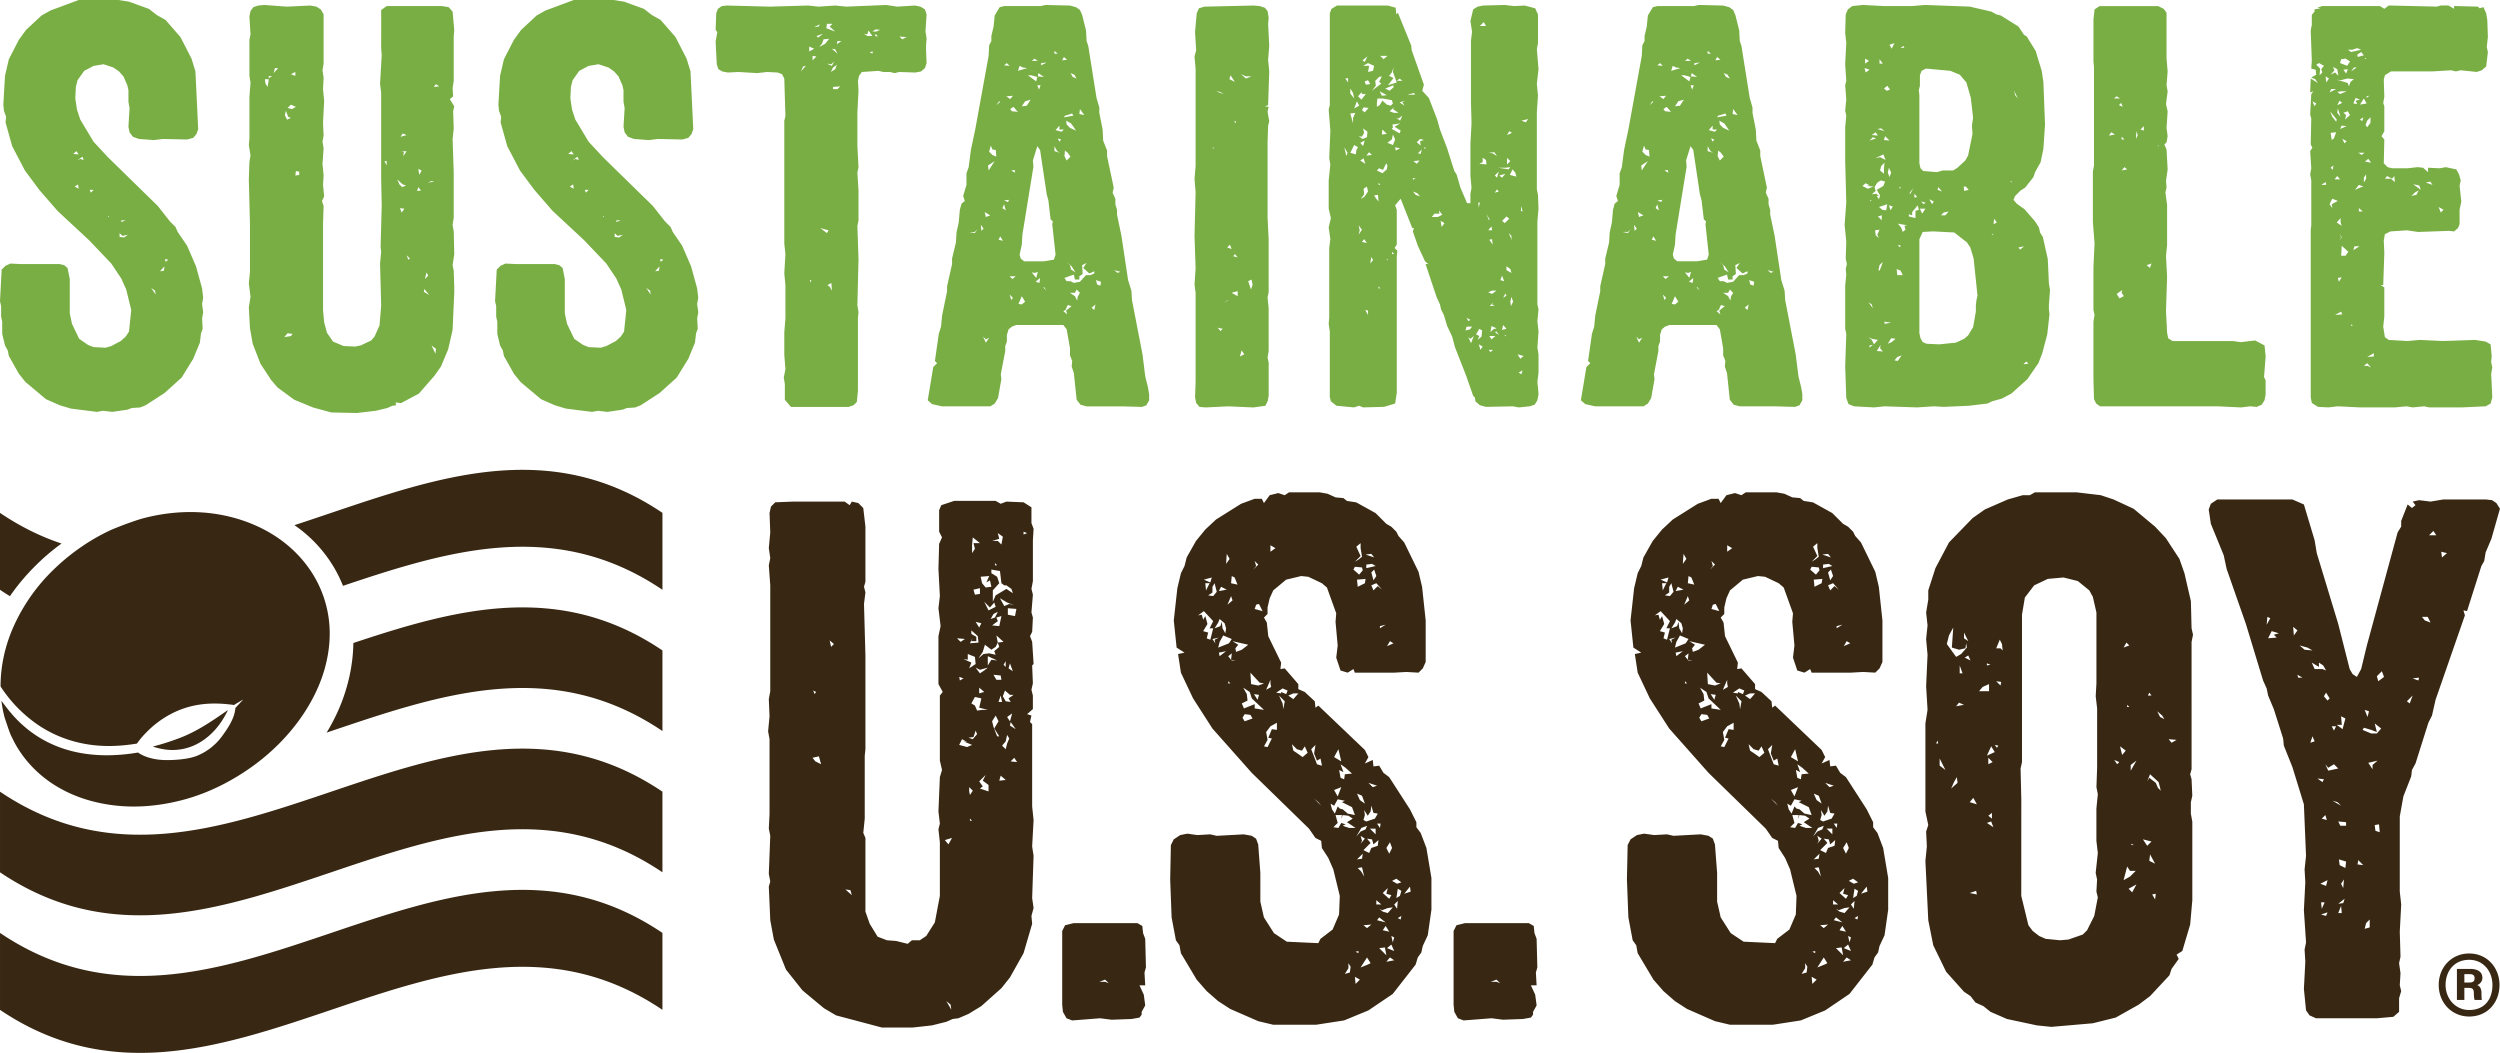 <svg data-name="レイヤー 2" xmlns="http://www.w3.org/2000/svg" width="281.58" height="118.588"><path d="M22.826 34.731l.061.436-.123.687.061 1.187-.187.497-.126 1.058-.749 1.81-1.306 2.12-1.936 1.745-2.12 1.375-.623.248-.936.061-.497.187-1.687.248-1.058-.122-.684.122-2.933-.371-1.245-.374-1.562-.687-2.307-1.933-.749-.936-1.123-1.997-.123-.623-.313-.561-.313-1.31v-1.371l-.123-.561v-1.184l-.126-.561.187-3.555.435-.436.562-.248 1.187.061h4.365l.497.126.374.313.252 1.245v3.865l.248 1.184.81 1.684.997.687.626.248 1.371.065.623-.187 1.062-.561.558-.5.374-.561.252-2.433-.561-2.307-.561-1.245-1.123-1.684-2.494-2.62-3.555-3.304-2.058-2.371-1.62-2.181-1.436-2.746-.749-2.681.065-.623-.248-.687-.065-.684.187-3.242.435-1.871 1.123-2.184.813-1.119 1.745-1.623.997-.561L8.855.001h4.488l1.184.187 2.245.813.874.684.997.561 1.684 1.933 1.245 2.429.439 1.436.31 6.485-.187.561-.374.439-.684.184-2.742-.061-1 .126-1.684-.126-.684-.248-.374-.497-.126-.626.126-2.12-.126-.684v-1.313l-.123-.561-.439-.997-.497-.561-.626-.436-1.119-.374-1.123.187-1.062.561-.748 1.062-.187.745-.061 1.31.187 1.249.374 1.123 1.497 2.494 1.62 1.745 5.614 5.488 1.371 1.745.623.623.248.561 1.062 1.558.997 2.31.687 2.491.123 1.062-.123.687.061.497zM8.607 17.022l-.374.313.626.061-.252-.374zm.187 3.743l-.374.248.439.248-.065-.497zm.626-2.742l-.126-.374-.623.436.374-.187.374.126zm1.123 3.365h-.439l.126.313.313-.313zm1.62 2.933v.123h.126l-.126-.123zm1.81 2.429l.435-.31-.626.126-.31-.313v.435l.5.061zm-.313-1.745l.497-.187h-.497v.187zm3.804 7.734l-.435-.313.497.749-.061-.436zm.997-2.246l.061-.497-.497.558.435-.061zm.187-.997l.313-.248-.374-.065.061.313zm32.515 3.491l-.187 4.178-.5 2.181-.81 1.936-.749 1.058-1.745 1.997-1.997 1.062-.623-.065.061.313-.436.061-.561.248-1.31.313-2.12.248-2.868-.061-2.058-.561-2.12-.874-1.871-1.371-.745-.871-1.187-1.81-.871-2.246-.313-1.745-.126-2.368.187-1.184-.187-1.497.126-1.31v-5.427l-.126-4.988.065-1.994.123-.687-.187-1.184.065-.749v-4.678l.123-1.62-.123-.749V4.491l.123-.623-.123-1.997.123-.626.313-.435.561-.187.687-.061 2.555.187 2.62-.126.684.126.5.313.313.561v5.549l-.126.749.126.81-.065 1.31.126 1.31-.126 2.494.065 1.432-.126.687.126.749-.126 1.745.126 1.31-.065 1.058.126 1.31-.248.5.187.561-.065 2.058v9.663l.126 1.375.313 1.184.684.997 1.187.5 1.307.061.626-.126 1.184-.561.374-.435.562-1.249.187-2.242-.126-4.74.126-1.31-.065-.561.126-4.675-.061-2.933v-9.727l-.126-1.058.187-3.181-.061-.813V1.123l.623-.436h6.237l.745.123.439.5.187 2.12-.061.623v5.053l-.126.81.061.936-.374.313.5.81-.126.561.065 1.933-.126 1.184.126 3.804v5.053l-.126.81.126.748.061 2.555-.187 1.249.126.623.061 1.871v.623zM29.837 8.918l.061.5.252.371.123-.871h-.435zm.435-.126l.374-.187-.374-.061v.248zm.561-.561l.5-.561h-.374l-.126.561zm1.933 29.621l.187-.252-.562-.061-.374.435.749-.122zm-.562-25.382l-.123.5.248.5.436-.187-.31-.126-.252-.687zm.687-.187l.435-.248-.561-.248-.374.374.5.122zm-.126-3.926l.5.187v-.439l-.5.252zm.936 10.973l-.374-.061-.061.5.435-.061v-.378zm9.853-.684v-.5h-.248l.248.5zm1.184 1.558l.248.561.313.313.435-.187-.374-.126-.623-.561zm.313 3.242l.187.5.31-.439-.497-.061zm.31-8.417l-.248.374.687-.187-.439-.187zm.439 1.997h-.687l.374.061-.061.5.374-.561zm.374 12.095l-.374-.374.187.5.187-.126zm.936-8.043l-.126.435.435-.061-.31-.374zm.123-1.371l.252-.5-.374-.187.123.687zm1.123 13.528l-.561-.684-.061.313.623.371zm-.5-1.807l.374-.374-.187-.374-.187.749zm1.061-10.973l-.313-.065-.435.187.748-.122zm.187 18.832l-.5-.378.439.936.061-.558zm0-29.808l-.249.31.623-.061-.374-.248zm29.484 25.252l.061.436-.123.687.061 1.187-.187.497-.126 1.058-.745 1.81-1.31 2.12-1.936 1.745-2.12 1.375-.623.248-.936.061-.497.187-1.684.248-1.062-.122-.684.122-2.933-.371-1.245-.374-1.562-.687-2.307-1.933-.749-.936-1.123-1.997-.123-.623-.313-.561-.31-1.31v-1.371l-.126-.561v-1.184l-.126-.561.187-3.555.435-.436.562-.248 1.187.061h4.365l.497.126.374.313.248 1.245v3.865l.252 1.184.81 1.684.997.687.626.248 1.371.065.623-.187 1.062-.561.558-.5.374-.561.252-2.433-.561-2.307-.561-1.245-1.123-1.684-2.494-2.62-3.555-3.304-2.058-2.371-1.62-2.181-1.436-2.746-.749-2.681.065-.623-.248-.687-.065-.684.187-3.242.435-1.871 1.123-2.184.813-1.119 1.745-1.623.997-.561L64.616.001h4.488l1.184.187 2.245.813.874.684.997.561 1.684 1.933 1.245 2.429.439 1.436.31 6.485-.187.561-.371.439-.687.184-2.746-.061-.997.126-1.684-.126-.684-.248-.374-.497-.126-.626.126-2.12-.126-.684v-1.313l-.123-.561-.439-.997-.497-.561-.626-.436-1.119-.374-1.123.187-1.062.561-.748 1.062-.187.745-.061 1.31.187 1.249.374 1.123 1.497 2.494 1.62 1.745 5.614 5.488 1.371 1.745.623.623.248.561 1.062 1.558.997 2.31.687 2.491.123 1.062-.123.687.061.497zM64.369 17.022l-.371.313.623.061-.252-.374zm.187 3.743l-.374.248.439.248-.065-.497zm.626-2.742l-.126-.374-.623.436.374-.187.374.126zm1.123 3.365h-.439l.126.313.313-.313zm1.62 2.933v.123h.126l-.126-.123zm1.81 2.429l.435-.31-.626.126-.31-.313v.435l.5.061zm-.313-1.745l.497-.187h-.497v.187zm3.804 7.734l-.435-.313.497.749-.061-.436zm.997-2.246l.061-.497-.497.558.435-.061zm.187-.997l.313-.248-.374-.065.061.313zm29.891-23.882l.061 1.494-.187.561-.435.378-.626.122-1.806-.061-.562.126-.5-.126h-.745l-.565-.126-1.868.126-.313.436-.126.561.065 1.123-.126 2.433v3.804l.126 2.368-.126.623.126 1.997v3.368l-.126.623.126 3.739-.126 5.178.126.81-.065.687v8.166l-.123 1.249-.374.374-.561.187h-6.485l-.687-.81v-1.749l-.123-.749.187-.936-.126-1.62v-2.559l.126-1.555v-3.743l-.126-1.31.126-2.184-.126-1.184V13.594l.126-.5-.126-4.239-.248-.5-.5-.187-1.184-.061-1.123.126-2.12-.126-1.187.061-.623-.122-.435-.252-.187-.561-.126-2.555.187-1.062-.187-.248.065-1.871.184-.497.439-.313.562-.065 4.862.126L91.02.622l1.184.126 1.871-.126 1.249.126 4.488-.187 1.248.187 1.994-.126.623.126.5.313.187.561-.126 1.933.126.749-.061.81v.5zM90.457 7.485l-.248.561.561-.626-.313.065zm.687-1.684l.558-.313-.558-.248v.561zm.249 25.814l-.187-.122.061.31.126-.187zm.126-25.317v.5l.435-.436-.435-.065zm.184-3.242l.5-.061.126-.252-.626.313zm.439 1.184l.561-.436-.748.252.187.184zm1.245.126l-.623.061-.187.5-.31.374.684-.374.436-.561zm-.997 21.326l.749.561.187-.313-.936-.248zm.687-22.51l.997.374-.623-.561.31-.31h-.623l-.061.497zm.623 4.239l.248-.5-.31.313-.5-.061.561.248zm0 25.317l-.061-.871-.439.248.252.187.248.435zm.126-25.13l-.252.5.5-.313.187-.497-.435.31zm.248-2.058l-.374-.061.623.561-.248-.5zm-.248 4.491h.497l.313-.313-.81.061v.252zm.936-5.423h-.439l-.061.371.5-.371zm3.491-.561l-.435-.623-.126.435-.374-.065.374.252h.562zm.061 1.745l-.374.061.313.187.061-.248zm.374-2.246l.439-.187-.5-.061-.374.248h.435zm-.126.5l.313.061-.248-.313-.065.252zm2.746.061l.309.31.5-.248-.81-.061zM129.432 44.4v.684l-.313.561-.5.187-2.12-.061h-4.113l-.687-.187-.435-.561-.313-2.994-.248-.749.061-.623-.248-.623v-.813l-.374-2.12-.374-.497h-5.301l-.497.187-.374.31-.19.626v.745l-.184.5v.561l-.5 2.62.061.561-.374 2.12-.374.623-.497.313h-5.427l-1.123-.252-.497-.435.623-3.743.435-.435-.248-.248.435-3.055.252-.81.122-1.249.562-2.746v-.561l.561-2.491v-.626l.435-1.807.065-1.123.248-1.123.126-1.432.187-.687.374-.313-.187-.561.374-1.245v-1.31l.248-.687.248-1.933.5-2.368 1.497-8.23.061-1.187.248-.497v-.561l.252-1.062.123-1.249.561-.932.5-.126h4.113l.565-.126 2.742.065.684.187.439.31.248.561.435 1.749.065 1.184.187.558.932 5.862.313 1.062v.623l.374 1.871.061 1.249.439 1.119v.626l.748 3.552-.126.565.313.684v.623l.187.626v.558l.497 2.371.748 4.988.374 1.184.065 1.062 1.184 6.111.31 2.494.313 1.249.126.749zm-20.268-18.271l.626.122.31-.436-.31.313h-.626zm1.371-.126l.252-.248-.313-.439.061.687zm.874 12.034l-.374.187-.313-.313.313.687.374-.561zm-.497-14.154l.122.561.5-.187-.623-.374zm.435-4.678l.684-1.058-.748.497.065.561zm.061-2.12l.374.374.435.187-.061-.748-.374-.061-.187-.439-.187.687zm1.245-5.611l-.123-.065-.313.439.435-.374zm.313 15.651l-.313-.5-.184.374.497.126zm-.061-3.681l.374.252-.187-.687-.187.436zm.497-16.338l-.31.252.623.061-.313-.313zm.126 15.654l.126-.252-.561.065.435.187zm.248-11.599l.313-.374-.748.061.435.313zm.252 20.268l.374-.313h-.687l.313.313zm.061 2.12l-.374-.374.187.623.187-.248zm.061-21.517l-.374.252.191.248.684.065-.126-.126-.374-.439zm.191 7.424l-.065-.313-.374.061.439.252zm.497-12.038l-.187.561 1.061-.31-.5-.065-.374-.187zm.248 26.875l.374-.31-.374-.623-.374.871.374.061zm2.494-4.862l1.123-.187.187-.561-.374-3.43.065-.313-.252-.248-.248-2.12-.187-.687-.749-4.988-.313-.436-.497 1.62.061.687-1.245 7.669-.065 1.123-.248 1.123.126.436.374.313h2.242zm-1.497-18.206l-.623.184-.374.565.561-.065.435-.684zm-.31-2.746l.936.687.123-.5-.684-.187h-.374zm.187-.561l.81.187-.497-.126-.313-.061zm.561-1.31l-.313.248h.687l-.374-.248zm.187 24.694l.187-.687-.313.126-.374-.061.5.623zm.435 0l-.497.436.435.126.061-.561zm-.123-21.204l.184-.497h-.374l.19.497zm.558-1.432l-.623-.436-.061.371.684.065zm-.31-1.31l.623-.31-.623.058v.252zm.374 25.004h-.126l.313.374-.187-.374zm1.123-26.314h.374l-.374-.313v.313zm0 10.415v.561l.623.187-.313-.187-.31-.561zm.123-1.807l.687.184.248-.248h-.497v-.436l-.439.5zm.626 1.058l-.374-.126.187.374.187-.248zm.31-9.292l-.187.374.561-.061-.374-.313zm.874 28.059l-.439-.123-.248.558-.248.126.435.374-.123-.436.623-.5zm-.748-21.449l-.126.187 1.062-.187-.126-.252-.374.126-.435.126zm0 3.926l-.061.626.248.497.435-.436-.313-.435-.31-.252zm2.868 14.031l.435-.187v-.248l-.562.248-.684-.623.374-.561-.5.248.061.997-.374.252v.374h-.497l-.126-.561-1.058.374.248.374h.435l.374.187.687-.126.684-.749h.5zm-1.871-16.648l-.309-.436-.562-.313.061.436.374.374.684.313-.249-.374zm-.435 15.525l.126.5.497.313-.436-.687-.561-.5.374.374zm.562 3.494l.248.497.061-.435.252-.439-.374-.371-.187.371h-.562l.562.378zm-.065-24.943l-.435-.187.248.436.439.187-.252-.435zm.562 4.426l.561.122-.497-.684-.065.561zm1.81 21.449l-.435.374.31.248.126-.623zm.623-2.555l-.561-.187.126.5.374.122.061-.435zm1.871-.997l.309-.126-.684-.187.374.313zm17.018 10.1v3.743l-.122.623-.252.5-1.371.187-2.807-.126-2.555.126-.684-.061-.374-.439-.126-.623.061-1.807v-9.979l-.123-.936.123-1.807-.123-3.681.123-4.927-.123-1.494.123-1.436V7.734l-.123-1.371.187-.691-.126-2.055.187-2.12.248-.561.623-.187 5.553-.126.684.065.561.184.313.374.122.748-.061.687.126 2.494-.126 1.558.126 1.31-.126 3.804-.374.126.435.061-.122.561.187 1.062-.126.497-.061 1.871v8.479l.122 2.497v5.924l-.122.558.122 1.249v4.804l-.122.745.122.561zm-6.298-24.256v.126h.187l-.187-.126zm.874-6.111l.374.122-.436-.248-.439-.061.5.187zm0 26.814l.248-.252-.561-.122.313.374zm.81-3.43v-.065l-.374.313.374-.248zm.252-6.298l-.313.31.497.187-.184-.497zm-.065-18.645l.623.31-.497-.749-.126.439zm.936 24.443v-.561l-.687.187.687.374zm-.313-4.74l-.184.248.497.126-.313-.374zm-.123-14.902l.248.126v-.187l-.248.061zm1.184 26.188l-.313-.435-.184.687.497-.252zm.81-31.302h-.623l-.561-.248.561.497.623-.248zm.126 23.446l-.126-.561-.374.187.313.936.187-.561zm32.14 11.6l.061.749-.126.684-.31.5-.561.187-1.249.123-.623-.123-3.055.061-.687-.187-.497-.436-.061-.436-.191-.187-.81-2.31-1.245-3.178-.313-1.187-.562-1.184-.374-1.245-.31-.623-.126-.561-.374-.813-1.249-3.739h.313l-.374-.313-.81-1.745-.562-1.62.126-.378h-.19l-1.307-3.304-.626.748.187.5v3.926l-.248.374.313.313-.065.623v15.403l-.187 1.184-1.245.374-2.371.061-.436-.187-.561.187-1.997-.187-.623-.497-.122-.5v-7.356l-.126-.874.061-.749v-7.795l.126-.997-.187-1.31.248-1.058-.248-1.062V20.32l.187-1.807-.126-.687.126-3.117-.187-2.371.126-.497V1.495l.187-.497.623-.374h5.736l.874.248.061.749.187-.187 1.497 3.681.061.558 1.371 3.865-.187.687.748.81.936 2.433.313 1.123.81 2.12.81 2.559.252.374.435 1.494.749 1.749h.374v-1.062l.126-.687-.126-1.31v-3.613l.126-2.371-.065-2.307v-6.92l.126-1.062-.187-1.184.31-1.31.5-.31.623-.126 2.433-.065 1.062.126 1.184-.061 1.184.313.313.684v3.242l-.126.687.187 2.246-.187 1.62.126 1.371-.126 1.81v8.727l.126.626.061 1.558-.126 1.432v9.357l.126.561-.126 1.307.126 1.187-.126 1.807.126.749v2.058l-.126 1.058.065.626zm-21.578-26.066l.126-.374-.374-.623.248.997zm-.122-8.73l.313.439v-.5l-.313.061zm.561 1.684l.435.561-.126-.623-.31-.5v.561zm0 2.246l.31 1.123v-.626l.252-.561-.561.065zm.623 4.614l.061-.5.187-.31-.435-.248-.435.871.623.187zm-.187-5.178l.561-.31-.248-.497-.313.806zm.936-1.62l-.126-.187-.374.436.374.378.5-.626h-.374zm0 5.049l.5-.184.061-.623-.5-.378.126.5-.248.435-.374-.061.435.31zm-.061 10.231l-.374-.5.122.561-.122.497.374-.558zm.123-9.418l.187-.623-.497.248.31.374zm.065 1.371l-.374.248.561.374-.187-.623zm.061 4.365l.435-.623-.123-.561-.374.248.061.626-.374.497.374-.187zm.061-9.54l.439-.497-.561-.065-.187.313.31.248zm-.061 14.28l-.248.313.561.122-.313-.435zm-.187-20.142l.248.187.313-.623-.561.436zm.623.313l-.561.31h.687l-.126.687.561-.126.126-.561-.687-.31zm-.374 2.058l.126.371.5-.061-.252-.436-.374.126zm.374 25.814l-.31-.061.31.561v-.5zm.439-17.522l-.313-.313-.313.378.626-.065zm-.187 12.221l.31-.374-.187-.374-.123.749zm.997-21.013l-.435.436.061.561-.436.561 1.058-.81-.248-.187.31-.623-.31.061zm-.374 13.657l.313.374-.065-.749-.435.061.187.313zm.122-10.728v.439l.313-.187.313-.5.497.435.439.126.248-.248-.126-.374-.997-.187h-.623l-.065.497zm1.187 7.046l-.126-.248-.374.749-.435-.187-.252.248.626.313.497-.439.065-.436zm-.997 1.933v.252h.187l-.187-.252zm.187 11.912l-.187-.248v.248h.187zm-.065-22.2l.248.5.561-.061-.81-.439zm.065-3.988l.371.371.439-.371h-.81zm.184 8.853l.561-.061-.497-.5-.065.561zm1.31-5.301v-.248l-.936.374.5.248.436-.374zm-.749 19.268v.187h.126l-.126-.187zm.562-13.405l-.497.374.623.252.248-.626-.248-.561-.126.561zm0-7.546l-.31.378.497.248-.623.81.997-.31-.435-1.187.061-.5-.187.561zm-.249 4.365l.5.187h.497l-.623-.436.187-.248-.562.497zm1.249 2.184l-.687-.439.623-.371-.871.122.061.313-.126.187.874.497.126-.31zm-1 13.906h.252l-.187-.252-.065.252zm.936-11.912l-.561-.122.065.374.497-.252zm.252-3.678l-.439.313-.248-.065.435.313.252-.561zm-.313-4.178l-.313.248h.626l-.313-.248zm.623 2.494l-.623.187.562.374-.248-.374.309-.187zm.252-.684h.871l-.123-.187-.748.187zm.623 9.414v.187l.31-.187h-.31zm.31 1.871l.5.187-.313-.374-.497-.187.31.374zm.126-3.494l.313-.374-.687.065.374.31zm.81-2.681l-.435-.126-.374.378.435.371-.061-.497.435-.126zm-.248 1.062l-.435.436.309.065.126-.5zm.248-.187l.065.126.187-.187-.252.061zm1.562 7.795l.497-.252-.374-.497.061.374h-.558l-.313.374h.687zm.435 1.123l.313-.436-.439-.252.126.687zm3.178 11.537l.252-.313h-.626l-.123.436.497-.123zm.065-1.062l-.439-.252.19.374.248-.122zm.374 1.807l-.374.313-.248-.187.31.684.313-.81zm.435.439l.436-.378.065-.684-.313-.187-.374.623.374.187-.187.439zm.126-14.906l.123-.561h-.184l.061.561zm.435 15.654l-.435-.252.187.623.248-.371zm.374-21.016l-.374-.248v.5l-.374.184.81.065-.061-.5zm-.687-15.09h.687l-.248-.439-.439.439zm.748 21.2l.252.623h.123l-.374-.623zm.561 1.371l-.374.439h.439l-.065-.439zm.065 7.608l.497-.374h-.497l-.439.191.439.184zm.248-15.964l-.623.065.436.061.5.313-.313-.439zm-.435 22.514l.309-.252h-.497l.187.252zm.187-12.721l-.313.061.374.561-.061-.623zm-.065 11.286l.439-.374h-.687l.248.374zm.065-3.926l.122-.252-.374.436.562-.061-.31-.122zm.497 2.681l-.562-.252-.122.687.309-.31.374-.126zm-.187-17.209l.252.248.187-.687-.439.439zm.252 1.555l-.252.378.439-.126-.187-.252zm-.187 16.151l.435.252-.374-.439-.061.187zm.31-18.58l1.184.184.187-.248-.562.065h-.81zm.439 1.123l.371-.439-.684.191.313.248zm.248 11.66l-.248-.626-.187.5.435.126zm.562-7.046l-.313-.248-.497.497.31.252.5-.5zm-.81 12.531l.497-.122-.374-.436-.123.558zm.497-3.865l-.126-.248-.248.5.374-.252zm-.187 4.43v.123h.187l-.187-.123zm.187-7.298l.562.313-.126-.439-.436-.31v.436zm.313-15.651l-.252.436.562-.248-.31-.187zm-.252 3.743l.374-.374-.374-.374v.749zm.439 8.292l.061.252v-.5l-.313-.313.252.561zm-.126-7.108l.748.187-.126-.436-.31-.378-.313.626zm.061 14.28l.065.497.248-.497-.187-.561-.126.561zm1.497 6.111l-.684-.187.31.5.374-.313zm-.123 1.623l-.439.248.313.187.126-.436zm-.126-18.519l-.061.558.187.065-.126-.623zm0-9.605l.5.187.248-.374-.748.187zM203 44.398v.684l-.313.561-.497.187-2.12-.061h-4.117l-.687-.187-.435-.561-.313-2.994-.248-.749.061-.623-.248-.623v-.813l-.374-2.12-.374-.497h-5.301l-.497.187-.374.31-.187.626v.745l-.187.5v.561l-.5 2.62.061.561-.374 2.12-.371.623-.5.313h-5.427l-1.123-.252-.497-.435.623-3.743.439-.435-.252-.248.435-3.055.252-.81.122-1.249.562-2.746v-.561l.561-2.491v-.626l.435-1.807.065-1.123.248-1.123.126-1.432.187-.687.374-.313-.187-.561.374-1.245v-1.31l.248-.687.252-1.933.497-2.368 1.497-8.23.061-1.187.252-.497v-.561l.248-1.062.126-1.249.558-.932.5-.126h4.117l.562-.126 2.742.065.684.187.439.31.248.561.439 1.749.061 1.184.187.558.936 5.862.31 1.062v.623l.374 1.871.065 1.249.435 1.119v.626l.748 3.552-.126.565.313.684v.623l.187.626v.558l.497 2.371.752 4.988.371 1.184.065 1.062 1.184 6.111.313 2.494.31 1.249.126.749zm-20.268-18.271l.626.122.31-.436-.31.313h-.626zm1.375-.126l.248-.248-.313-.439.065.687zm.871 12.034l-.374.187-.309-.313.309.687.374-.561zm-.497-14.154l.122.561.5-.187-.623-.374zm.435-4.678l.687-1.058-.748.497.061.561zm.061-2.12l.374.374.439.187-.065-.748-.374-.061-.187-.439-.187.687zm1.249-5.611l-.126-.065-.309.439.435-.374zm.31 15.651l-.31-.5-.187.374.497.126zm-.061-3.681l.374.252-.187-.687-.187.436zm.5-16.338l-.313.252.623.061-.31-.313zm.123 15.654l.126-.252-.561.065.435.187zm.248-11.599l.313-.374-.745.061.432.313zm.252 20.268l.374-.313h-.687l.313.313zm.061 2.12l-.374-.374.191.623.184-.248zm.065-21.517l-.378.252.191.248.684.065-.126-.126-.371-.439zm.187 7.424l-.065-.313-.371.061.435.252zm.497-12.038l-.187.561 1.061-.31-.5-.065-.374-.187zm.248 26.875l.374-.31-.374-.623-.371.871.371.061zm2.494-4.862l1.123-.187.187-.561-.371-3.43.061-.313-.248-.248-.252-2.12-.187-.687-.745-4.988-.313-.436-.5 1.62.061.687-1.245 7.669-.065 1.123-.248 1.123.126.436.374.313h2.242zm-1.494-18.206l-.626.184-.374.565.561-.065.439-.684zm-.313-2.746l.936.687.126-.5-.687-.187h-.374zm.187-.561l.81.187-.497-.126-.313-.061zm.561-1.31l-.313.248h.687l-.374-.248zm.187 24.694l.187-.687-.313.126-.374-.061.5.623zm.439 0l-.5.436.435.126.065-.561zm-.126-21.204l.187-.497h-.374l.187.497zm.558-1.432l-.623-.436-.061.371.684.065zm-.31-1.31l.623-.31-.623.058v.252zm.374 25.004h-.126l.313.374-.187-.374zm1.123-26.314h.374l-.374-.313v.313zm0 10.415v.561l.623.187-.31-.187-.313-.561zm.123-1.807l.687.184.252-.248h-.5v-.436l-.439.5zm.626 1.058l-.374-.126.187.374.187-.248zm.313-9.292l-.187.374.561-.061-.374-.313zm.871 28.059l-.435-.123-.252.558-.248.126.439.374-.126-.436.623-.5zm-.748-21.449l-.123.187 1.058-.187-.126-.252-.374.126-.435.126zm0 3.926l-.061.626.248.497.435-.436-.31-.435-.313-.252zm2.868 14.031l.435-.187v-.248l-.558.248-.687-.623.374-.561-.5.248.061.997-.371.252v.374h-.5l-.126-.561-1.058.374.248.374h.435l.374.187.687-.126.687-.749h.497zm-1.871-16.648l-.309-.436-.562-.313.061.436.374.374.684.313-.249-.374zm-.435 15.525l.126.5.497.313-.436-.687-.561-.5.374.374zm.562 3.494l.248.497.061-.435.252-.439-.374-.371-.187.371h-.562l.562.378zm-.061-24.943l-.439-.187.252.436.435.187-.248-.435zm.561 4.426l.561.122-.5-.684-.061.561zm1.807 21.449l-.435.374.31.248.126-.623zm.623-2.555l-.558-.187.123.5.374.122.061-.435zm1.871-.997l.313-.126-.687-.187.374.313zm31.328 4.116l.061.558-.248 2.246-.562 2.123-.435 1.123-1.249 1.807-1.807 1.623-1.058.561-1.123.31-.5.248-2.12.252-2.807.122-1.123-.061-1.868.122-3.681-.122-1.184.122-2.245-.122-.623-.248-.252-.687-.123-3.555.123-3.678-.123-.561v-4.862l.123-1.249-.061-.623.126-.561-.126-.626.061-1.868-.187-1.933.187-2.494-.123-4.678v-3.804l.123-1.31-.123-.561.123-1.245-.123-1.623.123-.5-.123-1.868.123-2.433-.123-1.062.061-2.12.248-.561.5-.374 1.184-.122 2.307.122h3.246l1.432-.122 5.052.187 2.429.561.561.31.5.126 1.994 1.245.626.936.31.191 1 1.62.684 2.246.187 1.245.187 4.801-.187 2.746-.313 1.497-.623 1.123-.187.561-.936 1.184-.5.313-.623.623-.187.436.378.435.871.626 1.184 1.368.439.691.122.558.313.5.558 2.494.126 2.742.126.749-.126 1.684v.5zm-20.387-13.596l.623-.248-.752-.061.313-.065-.435-.248-.374.313.626.31zm-.252-13.092l.435-.313-.562-.187.126.5zm-.065-1.562v.561l.439-.31-.439-.252zm.874 28.124l-.126-.436-.371-.252.497.687zm.561 3.555l-.687-.126-.371-.187.371.313.252.5.435-.5zm-.561-22.823l-.374.374.748-.248-.374-.126zm0 23.381l-.374.065v.248l.374-.313zm-.126-16.274h-.184v.126l.184-.126zm.439-7.669l-.439.313.687.061-.248-.374zm.123 6.485l.749-.436.19-.5-.5-.126-.374.252-.313.497.126.436-.439.378.5-.065.313.252h-.252l.252.374.123-.439-.374-.623zm.749-3.991l-.932.436.558-.123.626.313-.252-.626zm-.932 8.543l.061.561.374.313-.187-.378.248-.558-.497.061zm.558 13.283l.065-.378-.439.691.687.058-.313-.371zm.126-24.756l-.436.061.81.248-.374-.31zm.061 9.789l-.435.126.435.436v-.561zm-.061 5.798l.187-.558-.374.371-.122.565.122.061.187-.439zm.126-6.42l.435.061.126-.687-.936.313.374.313zm-.313-16.961v.497h.374l-.374-.497zm.5 12.283l.061-.623-.374.374-.126.5.439.371v-.623zm.374-9.292l-.374.313.31.252.374-.126-.31-.439zm-.248 5.675l-.126.439.623.061-.497-.5zm-.065 20.891v.248l.748-.122-.748-.126zm.374-16.774l.187.5.187-.5-.252-.561-.123.561zm.435 19.081l.439-.374-.5-.061-.374.623.435-.187zm.126-15.277l-.439-.126.19.561.248-.435zm-.374-18.21l.248.439.313-.626-.561.187zm1.371 34.983l-.497.187-.313.374.374.061.435-.623zm.126-9.04l-.248-.5-.439-.187.065.687h.623zm.5-5.614l-1.062-.187.374.439.187.497.31-.248-.123-.439.313-.061zm-1.062 2.246l.252.248.061-.248h-.313zm.187-6.611v.187h.187l-.187-.187zm.435-15.838l-.31.248.435-.061-.126-.187zm1.749 18.458l-.126-.5-.623.749v.374l-.378-.123v.248l.749.187v-.813l.378-.122zm-1.061-1.871l.122.061.313-.623-.435.561zm.561.061v.436l.313-.058-.313-.378zm.5-11.66l.061.561v7.669l.123.561.313.313 1.558.126.623-.187h1.187l.497-.313.874-.813.313-.558.497-2.433-.065-.936.129-.874-.252-2.242-.5-1.745-.745-.874-1.062-.436-2.742-.252-.5.252-.187.497v1.184l-.123.5zm6.482 23.698l.126-.565-.435-4.178-.374-1.245-.374-.561-1.436-1.123-2.368-.122-1.184.061-.374.81v10.602l.123.561.252.435.435.187 1.432.065 1.871-.191.936-.436.439-.374.561-.936.31-1.745v-.684l.061-.561zm-6.111-9.792l.374-.561h-.623l.248.561zm.374-1.245l-.5-.126.313.31.187-.184zm.749.184l.187-.31-.497-.248.31.558zm1.123-1.432l-.436-.5-.065.313.5.187zm.374 2.681l.374-.436-.561.122-.31.313h.497zm2.62-2.868l-.313-.374h-.248l.061.497.5-.122zm2.62 4.927v.122h.187l-.187-.122zm.248-1.684l-.061.623.371-.187-.31-.435zm1.871-4.239v.126h.187l-.187-.126zm.497-9.666l.313.374-.435-.871.123.497zm.561 17.396l.439-.371-.626.122.187.248zm.936 12.847l-.249-.248-.313.31.562-.061zm26.714 1.87v1.62l-.123.626-.313.5-.562.248-.748-.065-.997.126-2.681-.126h-13.218l-.439-.31-.248-.5-.061-2.181v-6.55l.123-.749-.123-.561V30.05l.123-2.62-.187-2.433v-5.675l.126-.684V7.546l-.061-.626V2.184l.123-1.123.561-.374h6.611l.623.313.313.435v5.114l.123 1.497-.123 1.555.123.687-.184 1.436.184.81-.123 1.871.123.936-.123.684-.248.252.248.561.123 2.242-.184 1.31.061.687-.126.623.187 1.371v4.552l-.123 1.187.123 2.368-.123 3.865.123 2.433.126.623.497.313h6.798l.871.126 1.623-.191 1.062.561.123 1.249-.184 2.307.184.374zm-16.961-27.689l-.435-.245-.248.371.374-.061.309-.065zm.187-4.301l-.313.248h.687l-.374-.248zm.561 22.136l.065-.31-.626.435.313.5.497-.252-.248-.374zm.126-20.952l-.187-.436-.248.248.435.187zm-.126 3.368v.313h.313l-.313-.313zm.626 3.678l-.313-.248-.313.374.626-.126zm.997-3.804v.374l.187-.436-.126-.436-.061.497zm.497-.684l.378.122v-.497l-.378.374zm1.062 15.59l.187-.5-.561.187.374.313zm.997-13.783h-.126l.065.126.061-.126zm37.441 24.38l.126.626-.126.684.126 2.684-.187.684-.561.313-2.681.122h-3.678l-.561-.122-1.31.122-.687-.122-1.306.122h-3.93l-2.497-.122-1.058.122-1.184-.061-.687-.436-.123-.623V25.873l.061-.5V20.32l-.123-.684.123-.687-.123-1.933.248-.374-.187-.374.061-2.929-.123-.436.123-2.31.248-.313-.371.126.061-1.558.81.5-.313-.439-.435-.184.561-.313-.065-.561-.497-.126.061-.874-.123-3.426.123-.626V1.68l.313-.378v-.248l.684-.122-.371-.065.561-.187h6.485l.497.313.5-.374 5.423.126.436-.126h.874l.623.374V.68l2.684.065.187.187.435-.126.31.684.126.749.065 1.933-.126 1.123.126.565-.19 1.62-.497.436-.562.187-1.807-.187-.561.126-.5-.126-2.123.126H269.3l-.684.435-.126.5.061 1.933-.123.684.123.378v2.804l-.313.561.313.374-.061 2.681.435.436.5.126h1.745l1.123-.126.623.065.561.497v-.497l1.31.061.687-.126 1.184.252.31.561.19.684-.129.561.19 1.81-.19.936v1.62l-.184.436-.439.378-.558-.065-3.494.126-1.245-.187-1.871.126-.623.31-.126.687.061 1.432-.123 3.617h-.313l.435.248v3.307l-.123 1.123.187 1.184.435.313 2.12.123 1.371-.123 2.62.123 3.617-.123 1.184.187.561.31.126 1.371-.065.623zm-19.703-29.118l-.435-.248.248.561.187-.313zm.687-3.494l-.126-.371.31-.378-.558-.31-.313.187.435.436-.061.748.313-.313zm.435 12.596l-.065-.245-.497.31h.497l.065-.065zm.313-11.908l-.378-.248.065.687.313-.439zm.81 1.184h-.562l-.187.374.749-.374zm-.435 13.405l-.065-.436.684-.371-.619-.252-.313.623.313.436zm.497-9.976l-.749-.936.252.626.435.558.061-.248zm.061-5.672l-.497-.252.187.374-.439.5.5-.252.374.378-.126-.749zm-.749 7.169l.126.81.248-.184.252-.687-.626.061zm0 3.93l.252.248.061-.5-.313.252zm.439 1.31h.623l-.313-.374-.31.374zm.748 14.902l-.687.374.81-.065-.123-.31zm.684-26.253l-.748.187-.435-.061 1.245.374.126.374.187-.5.374-.313-.749-.061zm-.748 16.212v-.497l-.435.497.561.374-.126-.374zm.126-14.78l-.5.065.313.248.748-.313h-.561zm-.248 1.062l-.252.5.561-.252-.31-.248zm-.252 1.371l.374.439-.313-.939-.061.5zm.061 18.584l.126.439.313-.5-.439.061zm.378-4.552l-.187.313.248-.313-.248-.436.187.436zm0-20.081l-.126.439.81.31.313-.497-.5-.313-.497.061zm.623 7.546l-.561-.061-.187.374.748-.313zm-.126 14.593l.313-.439-.748-.684-.061 1.123h.497zm.126-12.909l-.5-.248.252.497.248-.248zm-.061-7.608l.184-.497-.497.061.313.436zm.436 4.675l-.252-.435-.497.187.313.248-.126.5.562-.5zm.81-7.543l-.561.187h-.5l.378.252 1.123-.252-.439-.187zm-.374 2.181l-.31.439.623-.439h-.313zm-.123 29.06l-.187-.126v.187l.187-.061zm.81-25.44l-.5-.191-.248.626.435.061-.187-.374.5-.122zm-.626 16.522l-.123.439.684-.439h-.561zm.626-6.607l.374-.126-.5-.187-.435.561.561-.248zm.126-15.277l-.439.31.061.248.687-.187-.309-.371zm.061 11.595l.31-.248h-.684l.374.248zm-.313 5.985v.378h.435l-.435-.378zm.874-11.782l-.313-.561-.435.684.749-.122zm-.374 1.558l-.374.248.248.187.126-.436zm.313 6.92v-.497l-.252.374v.558l.252-.436zm.184 21.078l.378.187-.439-.5-.374.313h.436zm-.123-34.67h-.191v.122l.191-.122zm.187 11.347l-.378.313.691.126-.313-.439zm.248-4.675l-.374.374-.187.5.187.248.374-.5v-.623zm-.435-2.371v.187l.31-.248-.31.061zm.061 29.373l.748-.065v-.371l-.748.436zm1.997-20.081h.684l.439.378-.065-.687-.248.31-.562-.31-.248.31zm3.365 1.562l-.374.371.561-.123.248-.5-.435.252zm.5-.813l-.687-.126.874.626-.187-.5zm1.245-.435l-.497.122.745.252-.248-.374zm.936 2.868l.248.623.313-.31-.561-.313z" fill="#78ae43"/><path d="M.001 105.076c24.871 16.794 49.742-16.791 74.61 0v8.665c-24.868-16.791-49.739 16.791-74.61 0v-8.665zm0-6.829c24.871 16.791 49.742-16.791 74.61 0v-9.078c-24.868-16.794-49.739 16.791-74.61 0v9.078zM74.613 66.43v-8.665c-13.818-9.329-27.636-3.108-41.451 1.384a15.132 15.132 0 014.489 4.82l.007.013c.373.638.697 1.308.974 2.002 11.994-4.033 23.986-7.651 35.98.446M6.927 61.22C4.618 60.45 2.309 59.327 0 57.768v8.661c.373.251.743.489 1.117.72a24.238 24.238 0 012.881-3.432 24.172 24.172 0 012.93-2.497m29.861 21.294c12.609-4.255 25.218-8.688 37.823-.175v-9.078c-11.601-7.836-23.206-4.704-34.811-.839-.036 2.461-.581 4.905-1.52 7.172a21.75 21.75 0 01-1.493 2.92M5.323 64.878a20.681 20.681 0 00-3.905 5.943C.533 72.889.06 75.115.064 77.315a15.29 15.29 0 003.865 4.08c2.263 1.655 5.034 2.544 7.845 2.62 1.229.04 2.458-.066 3.677-.271l-.017-.013.099-.132c.311-.423.638-.799.998-1.153.354-.36.724-.694 1.12-.998a10.663 10.663 0 012.58-1.483c.925-.37 1.903-.591 2.897-.68.991-.086 1.999-.04 3.003.089l.198.026-.006.036c.006-.036 1.073-.647 1.073-.647l-.879.945c-.102 1.15-.773 2.174-1.47 3.135a6.583 6.583 0 01-2.788 2.23c-1.123.472-2.956.542-3.905.499-.948-.043-2.065-.304-2.805-.839C5.064 86.526 1.166 80.184.238 79.038l-.079-.106c.079.638.195 1.265.36 1.88.294.869.628 1.923.829 2.24.178.377.37.75.588 1.11 1.146 1.899 2.818 3.492 4.744 4.578 1.926 1.11 4.109 1.741 6.329 1.989 2.223.251 4.489.073 6.676-.413 2.203-.482 4.294-1.302 6.286-2.428 3.881-2.17 7.271-5.401 9.325-9.365 1.027-1.979 1.688-4.156 1.817-6.379a12.703 12.703 0 00-1.328-6.494c-1.008-2.002-2.557-3.743-4.456-5.048-1.899-1.311-4.129-2.187-6.461-2.62-2.97-.548-6.068-.347-9.008.469-1.067.334-2.19.747-3.363 1.239a23.86 23.86 0 00-1.52.776 23.924 23.924 0 00-5.655 4.413m16.465 19.109c.918-.396 1.741-1.017 2.428-1.78.588-.654 1.067-1.414 1.463-2.24-1.711 1.189-3.419 2.375-5.375 3.128-1.008.386-2.038.72-3.092.991a7.387 7.387 0 001.632.357 5.95 5.95 0 002.943-.456m94.63-9.198l-.16-2.497-.242-.644.242-.484.082-1.615-.164-.562.164-2.013-.164-.647.164-.886v-4.595l.078-1.288-.242-.644V57.14l-.886-.565-1.935-.078-.644.242-.566-.324h-4.674l-1.451.484-.242.565v2.419l.324.644-.324.726-.078 2.821.16 3.063-.16 1.369.242 2.013-.242 1.131v5.399l.484.886-.324.405v7.331l.242 1.049-.242.807-.16 3.866.16 1.369-.16.647.16 1.451v6.043l-.566 2.984-.967 1.53-.722.484h-.889l-.484.402-1.288-.32-1.049-.082-1.046-.402-.889-1.451-.484-1.373v-8.298l-.242-.565.164-1.611v-7.092l.078-.726V73.826l-.16-5.805.16-1.288-.16-.647.16-.565v-6.203l-.242-2.095-.562-.565-.726-.16-.242.402-.566-.402h-5.883l-1.935.078-.484.484-.16.726.082 2.177-.164 1.775.164 1.128-.164.807.164 2.255v11.926l-.164.889.082 1.935-.16 1.693.16.886v8.462l-.082 1.611.164.807-.164 4.272.164.886-.164.562.164 3.788.402 2.177 1.369 3.386 1.853 2.337 2.419 2.013 1.369.807 5.161 1.369h3.464l2.177-.242 1.611-.402.726-.32.644-.082 1.128-.484 1.451-.886 2.259-2.017.964-1.209 1.533-2.739.967-3.304-.082-.886.242-.889-.16-1.128.16-4.756-.16-1.046.16-2.984-.16-1.53v-9.269l-.242-.242.16-.726-.484-.16.647-.565v-1.53l-.164-.647.164-.726-.082-2.013.16-.163zM91.514 85.35l.722-.163.245.889-.647-.324-.32-.402zm.402-7.416l-.164.242-.16-.402.324.16zm2.013-5.399l-.32.324-.164-.726.484.402zm2.017 28.288l-.726-.644.562.082.163.562zm10.881-5.72l-.405-.484.807-.242-.402.726zm.32 18.617l-.562-.967.484.402.078.565zm1.533-41.751l-.484.324-.402-.402.886.078zm-.16 4.435l-.405.242-.078-.405.484.164zm-.163 6.851l.566.32-.402-.078.968.402-.566.242-.886-.242.32-.644zm.647-8.949v-.644l.804.324.082.804-.726.484.242-.644-.886-.402.484.078zm.078 8.786l.566-.078.242-.726.16.402-.484.565-.484-.164zm.082 6.047v-.484l.402.402-.32.484-.082-.402zm.804-16.927v-.484l-.562-.32v-.405l.726.647.082.726-.967.078.32-.644-.16.402h.562zm-.48 20.232h-.242v-.242l.242.242zm1.206-12.492l-.644.078-.242-.562-.402-.242.402-.726.725.16-.242 1.049.967.242h-.566zm-1.128-19.424l.807.644h-.725l.16.644-.32.484v-.886l.078-.886zm.807 5.72v.647l-.565.082-.16-.565.725-.164zm-.082 4.435l-.402-.644.644.16-.242.484zm.082 5.158l-.484-.644.484.242.886-.242-.402.32-.484.324zm1.853-4.272l.807.726-.647.082.164.484-.566.48.16.405-.726-.16-.644.078-.562.484.48-.726.242-.804.726.562.484-.32.242-.484-.16-.807zm-1.369 6.367l-.566.16v-.644l.566.484zm.484 11.204l-.967-.324.32-.242-.402-.565.726-.726-.324.647.647.484v.726zm-.242-23.536l.402-.242.16.726-.644.082-.402-.484-.16-.726.964-.082-.32.726zm.242 3.144l-.484-.967.644.644.484-.562.16.484-.804.402zm-.082 6.207v-1.049l1.049.484-.647-.082-.402.647zm.324-5.239l.32-.565.484-.242-.32.644-.484.164zm1.771-3.788l.566.402.16.484-.726-.484-1.209.726-.32.726v-1.291l.726-.804-.242-.726-.647-.402v-.405l.967.163.163 1.369.32.242h.242zm-.804-5.239l-.164-.644.566.402-.16.886-.405-.402h-.644l.807-.242zm.242 8.704l-.242 1.128-.807-.078.644-.484-.16-.405.566-.16zm-1.049 11.848l.402-.644.324.644-.484.807.566.886h-.242l-.405-1.049-.16-.644zm1.049-4.674h-.566l-.324-.565.807.082.082.484zm-.484-12.894h-.242v-.245l.242.245zm.402 14.669l.16.722h-.402l.242-.722zm.566 9.508l-.726.082.16-.565.566.484zm.16-19.986l.804.32-.562-.16-.566.242-.484-.886.807.484zm-.16 16.522l-.405-.402.405-.484.16-.726.242.402-.242.565-.16.644zm.562-5.321l-.562-.078-.324-.565.242-.644.562.484h.405l-.565.402.242.402zm-.804-4.19l.242-.402v.644l-.242-.242zm.722 6.367l-.32-.484.565-.402-.245.886zm.565-11.848l-.804-.16v-.726l.964.078-.16.807zm-.242 6.207l-.484-.324.16-.562.324.886zm-.324 6.125l.082-.402.566.804-.647-.402zm.082 4.03l.402-.402.324.484-.726-.082zm1.451-25.869l.402.16-.402.16v-.32zm13.057 51.096h.644l-.082-1.451.164-.565-.082-3.223-.242-.644-.082-.807-.562-.32h-7.174l-.967.242-.324.644v8.302l.082.807.402.722.647.245 3.141-.245 1.291.164 2.255-.082.889-.16.242-.324v-.32l.402-.726-.16-1.209-.484-1.049zm-3.468-.242l-.402-.16h-.644l.644-.242.402.402zm36.349-8.221v-3.628l-.566-3.383-.644-1.693-.484-.644v-.565l-.726-1.451-2.337-3.625-.644-.484-.484-.807-.644.082-.082-.726-.886.402.402-.726-.402-.804-5.239-4.997-.324.242-.078-.726-1.128-1.049-.726-.32v-.565l-1.533-1.771-.484.078.082-.726-1.451-2.981-.16-1.533-.324-.562.402-.405v-.722l.242-1.049.402-.886 1.451-1.209 1.693-.405.807.082 1.53.726.566.484 1.046 2.902-.078.967.242 2.657-.164 1.369.484 1.451.807.242.644-.402.163.402h4.432l1.369-.078 1.369.078.484-.48.324-.726v-4.677l-.405-3.788-.402-1.693-1.611-3.304-.644-.726-.242-.48-.566-.565-.562-.324-1.209-1.209-2.177-1.206-1.049-.164-.402-.32-.886-.082-.886-.405-.889-.16h-3.465l-.484.324-.726-.242-.967.242-.644.886-.242-.484h-.807l-1.53.565-2.821 1.771-1.209 1.131-1.049 1.288-1.046 1.853-.242.967-.405.807-.402 1.69-.402 3.628.32 3.063.889.565-.726.16.32 2.095 1.373 2.902 2.173 3.386 4.435 4.997 6.445 6.285.726 1.049.647.32.078.807.726 1.128.565 1.291.726 2.981-.082 2.095-.726 1.693-1.369 1.049-.242.484-3.546-.164-1.451-.967-1.128-1.771-.402-1.775v-3.223l-.242-3.223-.242-.647-.484-.32-.889-.164-3.063.164-.725-.164-1.448.082-1.131-.16-.804.16-.726.484-.324.644-.078 3.87.16 4.272.484 2.579.402.565.16.886 1.775 2.981 1.128 1.291 1.291 1.128 1.369.886 3.144 1.373 1.69.402h4.837l3.144-.484 2.739-1.128 2.742-1.853 2.579-3.308.242-.804.402-.565.16-.726.566-1.209.402-2.821zm-25.147-31.272l-.562-.16.484-.807-.242-.886-.242.405-.16-.565-.405.078.644-.48 1.049 1.128-.402.807h.402l-.324 1.288-.402-.16.16-.647zm.405-6.203l-.163.562-.726-.32.889-.242zm-.647 1.451l-.078-.807h.484l-.405.807zm.967-.807l.242.967-.402.484-.566-.082.484-.32v-.647l.242-.402zm.082 6.769l-.324-.484.726-.16-.484.242.082.402zm.484-2.739l.566.484.16.565-.082.562-.32-.562-.082-.726-.16.484-.647.242.405-.647.16-.402zm.402 1.853l.967.402-.32.484-1.209.484.16-.644.402-.726zm-.242-5.481l.644.324-.886.16.242-.484zm-.16 7.818l-.082-.402.807-.16-.726.562zm.726-10.397l.078-1.128.324.565-.402.562zm.16 4.595l.402-.967.163.484-.565.484zm.967 6.285h-.484l-.082-.078-.32-.405.402-.32-.082.726.566.078zm-.644 2.579h-.242v-.242l.242.242zm.484-11.926l.32.804-.726-.16.082-.807.324.164zm.16 8.38l-.082-.402.324-.402-.644-.405 1.771.405-.726.562-.644.242zm2.095 6.367v-.48l-1.209.48-.242-.562.647-.324-.082-.726-.402-.726.725.484.242.726 1.369 1.291-1.049-.164zm-.242 1.131l-.886.32-.242-.402.242-.402.644.078.242.405zm-.16-3.87l-.082-1.291 1.049 1.131.484.078-.644.242-.807-.16zm.402-13.865l.405.405-.566.562.324-.402-.163-.565zm.324 15.636l-.402-.644.562.082-.16.562zm.566-9.991l-.889-.242.163-.484.32-.082.405.807zm1.046 13.296l-.402.967.402.082-.484.967-.402-.082.402-.726-.16-.886.484-.644.726-.402v.804l-.566-.082zm-.16-5.158l.078.405-.562.32.484-1.128v.402zm0-15.554l.562.324-.562.402v-.726zm1.369 16.12l.566.242-.163.402-.562-.242v.16l-.566-.078.726-.484zm-.402.807l.644.644-.16.886-.082-.644-.402-.886zm2.177-.245l-.565.647-.566-.402.566-.245h.565zm-.565 6.449l-.16-.726.562.565.566.16.324-.484.32.726-.566.484-.562-.402-.484-.324zm2.013-.16l.484-.484-.16.967.324.804.402-.238.16.804-.562-.16-.242-.644-.405-1.049zm1.131 6.367l-.807-.804.484.402.324.402zm1.853.082l-.324.804-.32-.484-.163-.644.402.242.405-.726.804.163-.32.16 1.128.562.324.889-.807-.164-.566-.484-.32-.078-.242-.242zm.562 2.173l.324-.16-.484-.16-.324.565-.562-.082.484-.484-.242-.886h.725l-.082.484.16-.484.647.078.484.324-.647.402.967.647h-.726l-.726-.245zm-.484-8.622l.324 1.369-.807-.484.484-.886zm.324 4.272l-.402 1.046-.405-.722.807-.324zm.484-2.177l.726.647-.807.078-.078.565-.405-.164-.16-.886.484.242-.324-.886.566.402zm.484 23.052l-.565.16.405-.644v-.565l.242.402-.082.647zm.566-45.699l.804.078.082.324-.402.484-.647-.565.163-.32zm0-.565l.644-.644-.484-1.049.484-.402v.565l.16.967-.402.32-.402.242zm.078 47.552l-.078-.804.562.32-.484.484zm.324-3.706v.242l-.324-.16.324-.082zm.32-13.861l.647-.245-.163.405-.562.242-.484.562.562-.964zm.405-27.566l-.807.402-.082-.804.967-.082-.078.484zm0 24.824l-.566-.402-.324-.726.566.242.324.886zm-.242 5.641l-.082.565-.566.078.647-.644zm-.566 1.611l.484-.078.242 1.046-.324-.562-.402-.405zm.324-3.625l.484.32-.484.565.16-.324-.16-.562zm.804 14.505l-.804.324.725-1.128.402.644-.324.16zm0-16.764l.324-.484.082-.644.242.807.484.078-.324.565-.967.324-.324-.164.163-.562-.082-.565.402.644zm.164 4.193l-.647-.324.807-.807-.402-.484.562.082.163.565.562-.484-.078.644-.726.242-.242.565zm-.647 8.138l.889-.078-.484.402-.405-.324zm1.209-41.427l-.967-.324.647-.078.32.402zm.163.967l-1.049.242v-.402l.644-.082.405.242zm.16 24.745l-.484.16-.484-.484.967.324zm-.807 4.834h.647v.644l-.647-.644zm.405-27.968l-.242-.886.32-.324.242.726-.32.484zm-.242.565l.562-.242.647.726-.484-.402-.484.484-.242-.565zm.562 35.462l.566.484h-.566v-.484zm.484-8.625l-.078.487-.324-.487h.402zm-.16 10.56l.726.565-.968-.245.242-.32zm1.533-1.128l-.566.644-.566-.164-.402-.32.324.16.644-.242.566-.078zm-.889 4.514l.164.886-.807-.807.644-.078zm-.562-35.946v-.242l.644-.164-.644.405zm.886 29.256l-.16.644.562.16-.242.405-.726-.647.566-.562zm-.566 4.756l.324-.484.402.644-.726-.16zm.807-9.913l.242.644-.324.644-.32-.644.402-.644zm-.402 13.459l.402-.484.484.32-.886.164zm.804-35.868l-.725.324.324-.565.402.242zm.082 34.658l-.807-.324.484-.402.324.726zm-.16-.967l-.164-.726.324.16-.16.565zm.964-6.769l-.484.16-.562-.324.484-.242.562.405zm-.402 2.095l-.082.886-.32-.484.402-.402zm.402-1.131l-.16.565-.402.242.16-1.046.402.238zm-.078 3.226l-.324-.16.402-.242-.078.402zm.402-2.902l.644-.807.082.565-.726.242zm14.265 10.316h.644l-.082-1.451.164-.565-.082-3.223-.242-.644-.082-.807-.562-.32h-7.174l-.967.242-.324.644v8.302l.082.807.402.722.647.245 3.141-.245 1.291.164 2.255-.082.889-.16.242-.324v-.32l.402-.726-.16-1.209-.484-1.049zm-3.468-.242l-.402-.16h-.644l.644-.242.402.402zm43.71-8.221v-3.628l-.566-3.383-.644-1.693-.484-.644v-.565l-.726-1.451-2.337-3.625-.644-.484-.484-.807-.644.082-.082-.726-.886.402.402-.726-.402-.804-5.239-4.997-.324.242-.082-.726-1.128-1.049-.722-.32v-.565l-1.533-1.771-.484.078.082-.726-1.451-2.981-.164-1.533-.32-.562.402-.405v-.722l.242-1.049.402-.886 1.451-1.209 1.693-.405.807.082 1.53.726.566.484 1.046 2.902-.078.967.242 2.657-.164 1.369.484 1.451.807.242.644-.402.163.402h4.432l1.369-.078 1.369.078.484-.48.324-.726v-4.677l-.405-3.788-.402-1.693-1.611-3.304-.644-.726-.242-.48-.566-.565-.562-.324-1.213-1.209-2.173-1.206-1.049-.164-.402-.32-.886-.082-.889-.405-.886-.16h-3.465l-.484.324-.726-.242-.967.242-.644.886-.242-.484h-.807l-1.533.565-2.817 1.771-1.209 1.131-1.049 1.288-1.046 1.853-.245.967-.402.807-.402 1.69-.402 3.628.32 3.063.886.565-.722.16.32 2.095 1.369 2.902 2.177 3.386 4.435 4.997 6.445 6.285.726 1.049.647.32.078.807.726 1.128.565 1.291.722 2.981-.078 2.095-.726 1.693-1.369 1.049-.242.484-3.546-.164-1.451-.967-1.128-1.771-.402-1.775v-3.223l-.245-3.223-.238-.647-.484-.32-.889-.164-3.063.164-.725-.164-1.451.082-1.128-.16-.804.16-.726.484-.324.644-.082 3.87.163 4.272.484 2.579.402.565.16.886 1.775 2.981 1.128 1.291 1.291 1.128 1.369.886 3.141 1.373 1.693.402h4.837l3.141-.484 2.742-1.128 2.739-1.853 2.582-3.308.238-.804.405-.565.16-.726.566-1.209.402-2.821zm-25.147-31.272l-.566-.16.487-.807-.242-.886-.245.405-.16-.565-.402.078.644-.48 1.049 1.128-.402.807h.402l-.324 1.288-.402-.16.16-.647zm.405-6.203l-.163.562-.726-.32.889-.242zm-.647 1.451l-.078-.807h.484l-.405.807zm.967-.807l.242.967-.402.484-.566-.082.484-.32v-.647l.242-.402zm.082 6.769l-.324-.484.726-.16-.484.242.082.402zm.484-2.739l.566.484.16.565-.082.562-.32-.562-.082-.726-.16.484-.647.242.405-.647.16-.402zm.402 1.853l.967.402-.32.484-1.209.484.16-.644.402-.726zm-.242-5.481l.644.324-.886.16.242-.484zm-.16 7.818l-.082-.402.807-.16-.726.562zm.726-10.397l.078-1.128.324.565-.402.562zm.16 4.595l.402-.967.163.484-.565.484zm.967 6.285h-.484l-.082-.078-.32-.405.402-.32-.082.726.566.078zm-.644 2.579h-.242v-.242l.242.242zm.484-11.926l.324.804-.729-.16.082-.807.324.164zm.16 8.38l-.082-.402.324-.402-.644-.405 1.771.405-.722.562-.647.242zm2.095 6.367v-.48l-1.209.48-.238-.562.644-.324-.082-.726-.402-.726.722.484.245.726 1.369 1.291-1.049-.164zm-.242 1.131l-.886.32-.242-.402.242-.402.647.078.238.405zm-.16-3.87l-.078-1.291 1.046 1.131.484.078-.647.242-.804-.16zm.402-13.865l.402.405-.562.562.324-.402-.163-.565zm.324 15.636l-.405-.644.565.082-.16.562zm.562-9.991l-.886-.242.163-.484.32-.082.402.807zm1.049 13.296l-.402.967.402.082-.484.967-.402-.082.402-.726-.16-.886.484-.644.726-.402v.804l-.566-.082zm-.16-5.158l.078.405-.562.32.484-1.128v.402zm0-15.554l.562.324-.562.402v-.726zm1.369 16.12l.562.242-.16.402-.562-.242v.16l-.566-.078.726-.484zm-.402.807l.644.644-.16.886-.082-.644-.402-.886zm2.177-.245l-.565.647-.566-.402.566-.245h.565zm-.565 6.449l-.164-.726.566.565.562.16.324-.484.324.726-.562.484-.566-.402-.484-.324zm2.017-.16l.48-.484-.16.967.324.804.402-.238.16.804-.562-.16-.245-.644-.399-1.049zm1.128 6.367l-.807-.804.484.402.324.402zm1.853.082l-.324.804-.324-.484-.16-.644.402.242.405-.726.804.163-.32.16 1.128.562.324.889-.807-.164-.566-.484-.324-.078-.238-.242zm.562 2.173l.324-.16-.484-.16-.324.565-.562-.082.484-.484-.242-.886h.725l-.082.484.16-.484.644.078.484.324-.644.402.967.647h-.726l-.726-.245zm-.484-8.622l.324 1.369-.807-.484.484-.886zm.324 4.272l-.402 1.046-.405-.722.807-.324zm.484-2.177l.726.647-.807.078-.082.565-.402-.164-.16-.886.484.242-.324-.886.566.402zm.484 23.052l-.565.16.402-.644v-.565l.245.402-.082.647zm.566-45.699l.804.078.082.324-.402.484-.647-.565.163-.32zm0-.565l.644-.644-.484-1.049.484-.402v.565l.16.967-.402.32-.402.242zm.078 47.552l-.078-.804.562.32-.484.484zm.324-3.706v.242l-.324-.16.324-.082zm.32-13.861l.644-.245-.16.405-.562.242-.484.562.562-.964zm.405-27.566l-.807.402-.082-.804.967-.082-.078.484zm0 24.824l-.566-.402-.324-.726.566.242.324.886zm-.242 5.641l-.082.565-.566.078.647-.644zm-.566 1.611l.484-.078.242 1.046-.324-.562-.402-.405zm.324-3.625l.484.32-.484.565.16-.324-.16-.562zm.804 14.505l-.804.324.722-1.128.405.644-.324.16zm0-16.764l.324-.484.078-.644.245.807.484.078-.324.565-.967.324-.324-.164.163-.562-.082-.565.402.644zm.164 4.193l-.647-.324.807-.807-.405-.484.566.082.163.565.562-.484-.078.644-.729.242-.238.565zm-.647 8.138l.886-.078-.484.402-.402-.324zm1.209-41.427l-.967-.324.644-.078.324.402zm.16.967l-1.046.242v-.402l.644-.082.402.242zm.163 24.745l-.484.16-.484-.484.967.324zm-.807 4.834h.644v.644l-.644-.644zm.405-27.968l-.245-.886.324-.324.242.726-.32.484zm-.245.565l.565-.242.647.726-.484-.402-.484.484-.245-.565zm.565 35.462l.566.484h-.566v-.484zm.484-8.625l-.082.487-.32-.487h.402zm-.16 10.56l.726.565-.968-.245.242-.32zm1.529-1.128l-.562.644-.566-.164-.402-.32.324.16.644-.242.562-.078zm-.886 4.514l.164.886-.807-.807.644-.078zm-.565-35.946v-.242l.647-.164-.647.405zm.889 29.256l-.16.644.562.16-.242.405-.726-.647.566-.562zm-.566 4.756l.324-.484.402.644-.726-.16zm.807-9.913l.242.644-.324.644-.32-.644.402-.644zm-.402 13.459l.402-.484.484.32-.886.164zm.804-35.868l-.725.324.324-.565.402.242zm.082 34.658l-.807-.324.484-.402.324.726zm-.164-.967l-.16-.726.324.16-.164.565zm.967-6.769l-.484.16-.562-.324.484-.242.562.405zm-.402 2.095l-.082.886-.32-.484.402-.402zm.402-1.131l-.16.565-.402.242.16-1.046.402.238zm-.078 3.226l-.324-.16.402-.242-.078.402zm.402-2.902l.644-.807.082.565-.726.242zm37.314-8.138l-.16-.889V90.35l.16-.726-.082-1.853-.16-.565.16-.565V72.296l.163-.804-.163-.726-.078-3.063-.726-3.144-.566-1.611-1.529-2.34-1.209-1.288-2.419-2.017-2.255-1.046-1.451-.484-2.739-.324h-4.677l-.562.324h-.807l-1.693.484-2.579 1.128-1.373.968-2.657 2.739-1.533 2.902-.804 2.497v1.049l-.242 1.451.16 1.451-.16 1.53.16 1.775-.16 3.546.16 2.66-.242 1.53v9.913l.324 1.533-.242.726.082 1.693-.164 1.611.324 6.687.562 2.824 1.451 2.981 2.017 2.255.726.484.562.726.889.405.804.644 1.857.807 3.383.722 1.611.164 4.674-.405 2.582-.644 2.579-1.451 1.288-.967 2.177-2.337.242-.726.807-1.128-.242-.484.644-.402.886-2.981.242-2.742v-8.864zm-28.612-8.786h-.242l.16-.324.082.324zm.16 1.693l.647 1.288-.647-.484v-.804zm1.049-13.865l.484-.886-.16 2.255.804.242.726-.16.082-.565.078.484-.644.726-.562.324-1.049-1.451.242-.967zm.886 15.96l.082.644-.726.644.324-.726.32-.562zm.807-8.142l-.886.16.32-.402.566.242zm-.164-3.546h-.32v-.886l.32.886zm.164-4.595l.48.968-.48-.32v-.647zm.726 3.144l-.644-.324.399-.238.245.562zm.722 16.202l-.804-.242.405-.484.399.726zm0 10.155l-.804-.164.726-.242.078.405zm1.373-23.696v.804h-1.128l.402-.48.726-.324zm-.242-2.337l.402.16-.402.082v-.242zm.886 9.995l-.886.402.484-1.049.402.647zm-.16 8.462l-.725-.484.484-.16.242.644zm-.565-7.092v-.726l.484.484-.484.242zm.405 6.125l-.405-.324.405-.32v.644zm.726-8.22l-.163.242-.242-.324.405.082zm.16-11.93l.242.484.082.726-.245-.242h-.484l.405-.968zm-.405 4.674l.566.082-.082.402-.484-.484zm11.446 12.737l-.16 1.611v3.625l.16 1.373-.242 2.255.16.726-.078 1.369.16.647-.402 2.095-.807 1.611-.484.484-1.611.562-.967.082-1.611-.16-.726-.324-.726-.562-.484-.647-.804-3.304V90.027l-.082-3.464.16-.726V69.233l.324-1.935 1.049-1.369 1.53-.726 1.771-.16 1.615.402 1.288 1.046.402.726.405 1.775v7.978l-.082 1.451.16 1.369v6.69l-.078 2.177.16.807zm1.853-3.87l.565.242-.242.242-.324-.484zm.886-.565l-.238-.967.644.484-.405.484zm.807-12.332l-.644.242.32-.562.324.32zm.726 25.389l-.644.644-.726.405.402-1.533.324.484h.644zm-.726-18.457h-.242v-.242l.242.242zm.324 20.875l-.402-.402.882-.487-.48.889zm.48-14.832l-.644 1.131v-.644l.644-.487zm-.32 9.511h-.242v-.16l.242.16zm1.049-.644l.967.242-.484.484-.484-.726zm1.451-6.367l-.729-.565-.238.402.32-.804.967.886.242.967-.324-.324-.238-.562zm-.484-9.831h-.405l.16-.324.245.324zm-.163 17.891l.566 1.046-.647-.32.082-.726zm.566 5.076l-.324-.562.405-.082-.082.644zm1.046-20.31l-.484-.242-.32-.644.562.484.242.402zm.484 2.259l.889.078-.565.324-.324-.402zm35.704-27.003h-4.756l-1.448.242-1.291-.16-.726.16.32.405-.399.32-.484-.402-.729 1.853v.644l-.402.647-3.464 12.734-.644 2.661-.484.886-.484-.324-.324-.562-1.288-5.079-2.419-7.978-.242-1.451-1.209-4.03-1.291-.565h-8.462l-.726.487-.242.644.242 1.611 1.451 3.546.324 1.53 2.173 6.207 1.935 6.367.402.889.164.804.644 1.533 1.049 3.304.078.807.967 2.415 1.291 4.19.242 5.805-.163 1.533.082 1.448-.16 3.144.242 3.628-.163.804.082 1.369-.16 3.063.242 2.419.402.565.726.324h6.851l1.853-.164.647-.562v-1.533l.238-.804-.16-.647.082-1.369-.16-1.128.16-.726-.082-2.821.16-3.063-.16-1.451v-8.462l.405-2.259.882-2.255.085-.726.399-.726 1.451-4.595.405-.804.402-1.775 3.304-9.511-.16-.562.402.078 1.615-5.076.32-.565.16-.967.647-1.53.964-3.386-.402-.644-.484-.324-.725-.082zm-24.664 14.107l.082-.886.324.16-.405.726zm.807 1.128l.32.324-.964.078.402-.804.807.242-.566.16zm2.255.082l-.078-.967.484.402-.405.565zm.405 4.432l.562.324h-.484l-.078-.324zm.242-3.304l.886.242.566.32-.889-.078-.562-.484zm1.209 10.962l.242-.726.242.562-.484.164zm.967-8.544v-.484l.484.32.32.565-.402-.16h-.886l-.324-.726.807.484zm-.163 12.574l.725.078-.16.324-.565-.402zm1.131 11.443l-.163.647-.644-.242.807-.405zm-.726 2.5h.402l-.324.726-.078-.726zm.562 1.53l-.562-.16.726-.242-.163.402zm-.484-10.959l.405-.402.16.562-.566-.16zm.647-13.299l-.405-.484.242-.405.405.647-.242.242zm-.242 7.174l.32.402.647-.402.484.48-1.131.242-.32-.722zm.722-4.275h.484l-.238.487-.245-.487zm.082 8.384l.566.16.402.405-.967-.565zm.484-8.544h.562l-.078-.967.484.245-.32 1.206-.647-.484zm.163 10.881l.882.082v.402h-.644l-.238-.484zm.722 8.704l-.16.487-.562.078.722-.565zm-.722 1.615l.32-.807.078.807h-.399zm.804-5.079l-.644-.324-.082-.644.804.242-.078.726zm-.484 1.775l.324-.484-.082.967-.242-.484zm2.497-2.098l-.644-.078.082-.484.562.562zm1.533-14.989l-.242-.967.726.565-.484.562h-.644l-.967-.402.16-.242.807.242.644.242zm-1.37-2.497l.484.16-.164.644-.32-.804zm.562 23.611v.889l-.562.16.16-.644.402-.405zm.324-17.408v.484l-.484-.726 1.049-.242-.566.484zm.324 7.416l-.082-.644.484-.082.082.886-.484-.16zm.725-17.973l.242.644-.647.484-.16-.562.565-.565zm3.141 3.628l-.324-.245.647-.644-.324.889zm.967-2.582l-.644-.242.726-.078-.082.32zm1.373-6.527l-.647-.242-.32-.402h.644l.324.644zm-.163-9.835l.484-.48.324.48h-.807zm1.369 1.857l.647.16-.565.484-.082-.644zm3.149 45.252c-2.01 0-3.434 1.57-3.434 3.539 0 2.031 1.487 3.56 3.434 3.56 2.052 0 3.413-1.57 3.413-3.56 0-1.906-1.361-3.539-3.413-3.539zm0 .712c1.57 0 2.617 1.256 2.617 2.847 0 1.612-.9 2.806-2.617 2.806-1.529 0-2.66-1.256-2.66-2.827 0-1.466.901-2.827 2.66-2.827zm-.545 4.523v-1.361h.503c.461 0 .565.188.565.628 0 .167.021.544.084.732h.817c-.042-.251-.042-.565-.042-.754 0-.565-.21-.817-.482-.921.252-.084.586-.377.586-.817 0-.732-.628-1.005-1.382-1.005h-1.487v3.497h.838zm0-2.911h.586c.419 0 .565.168.565.461 0 .377-.23.482-.565.482h-.586v-.943z" fill="#382813"/></svg>